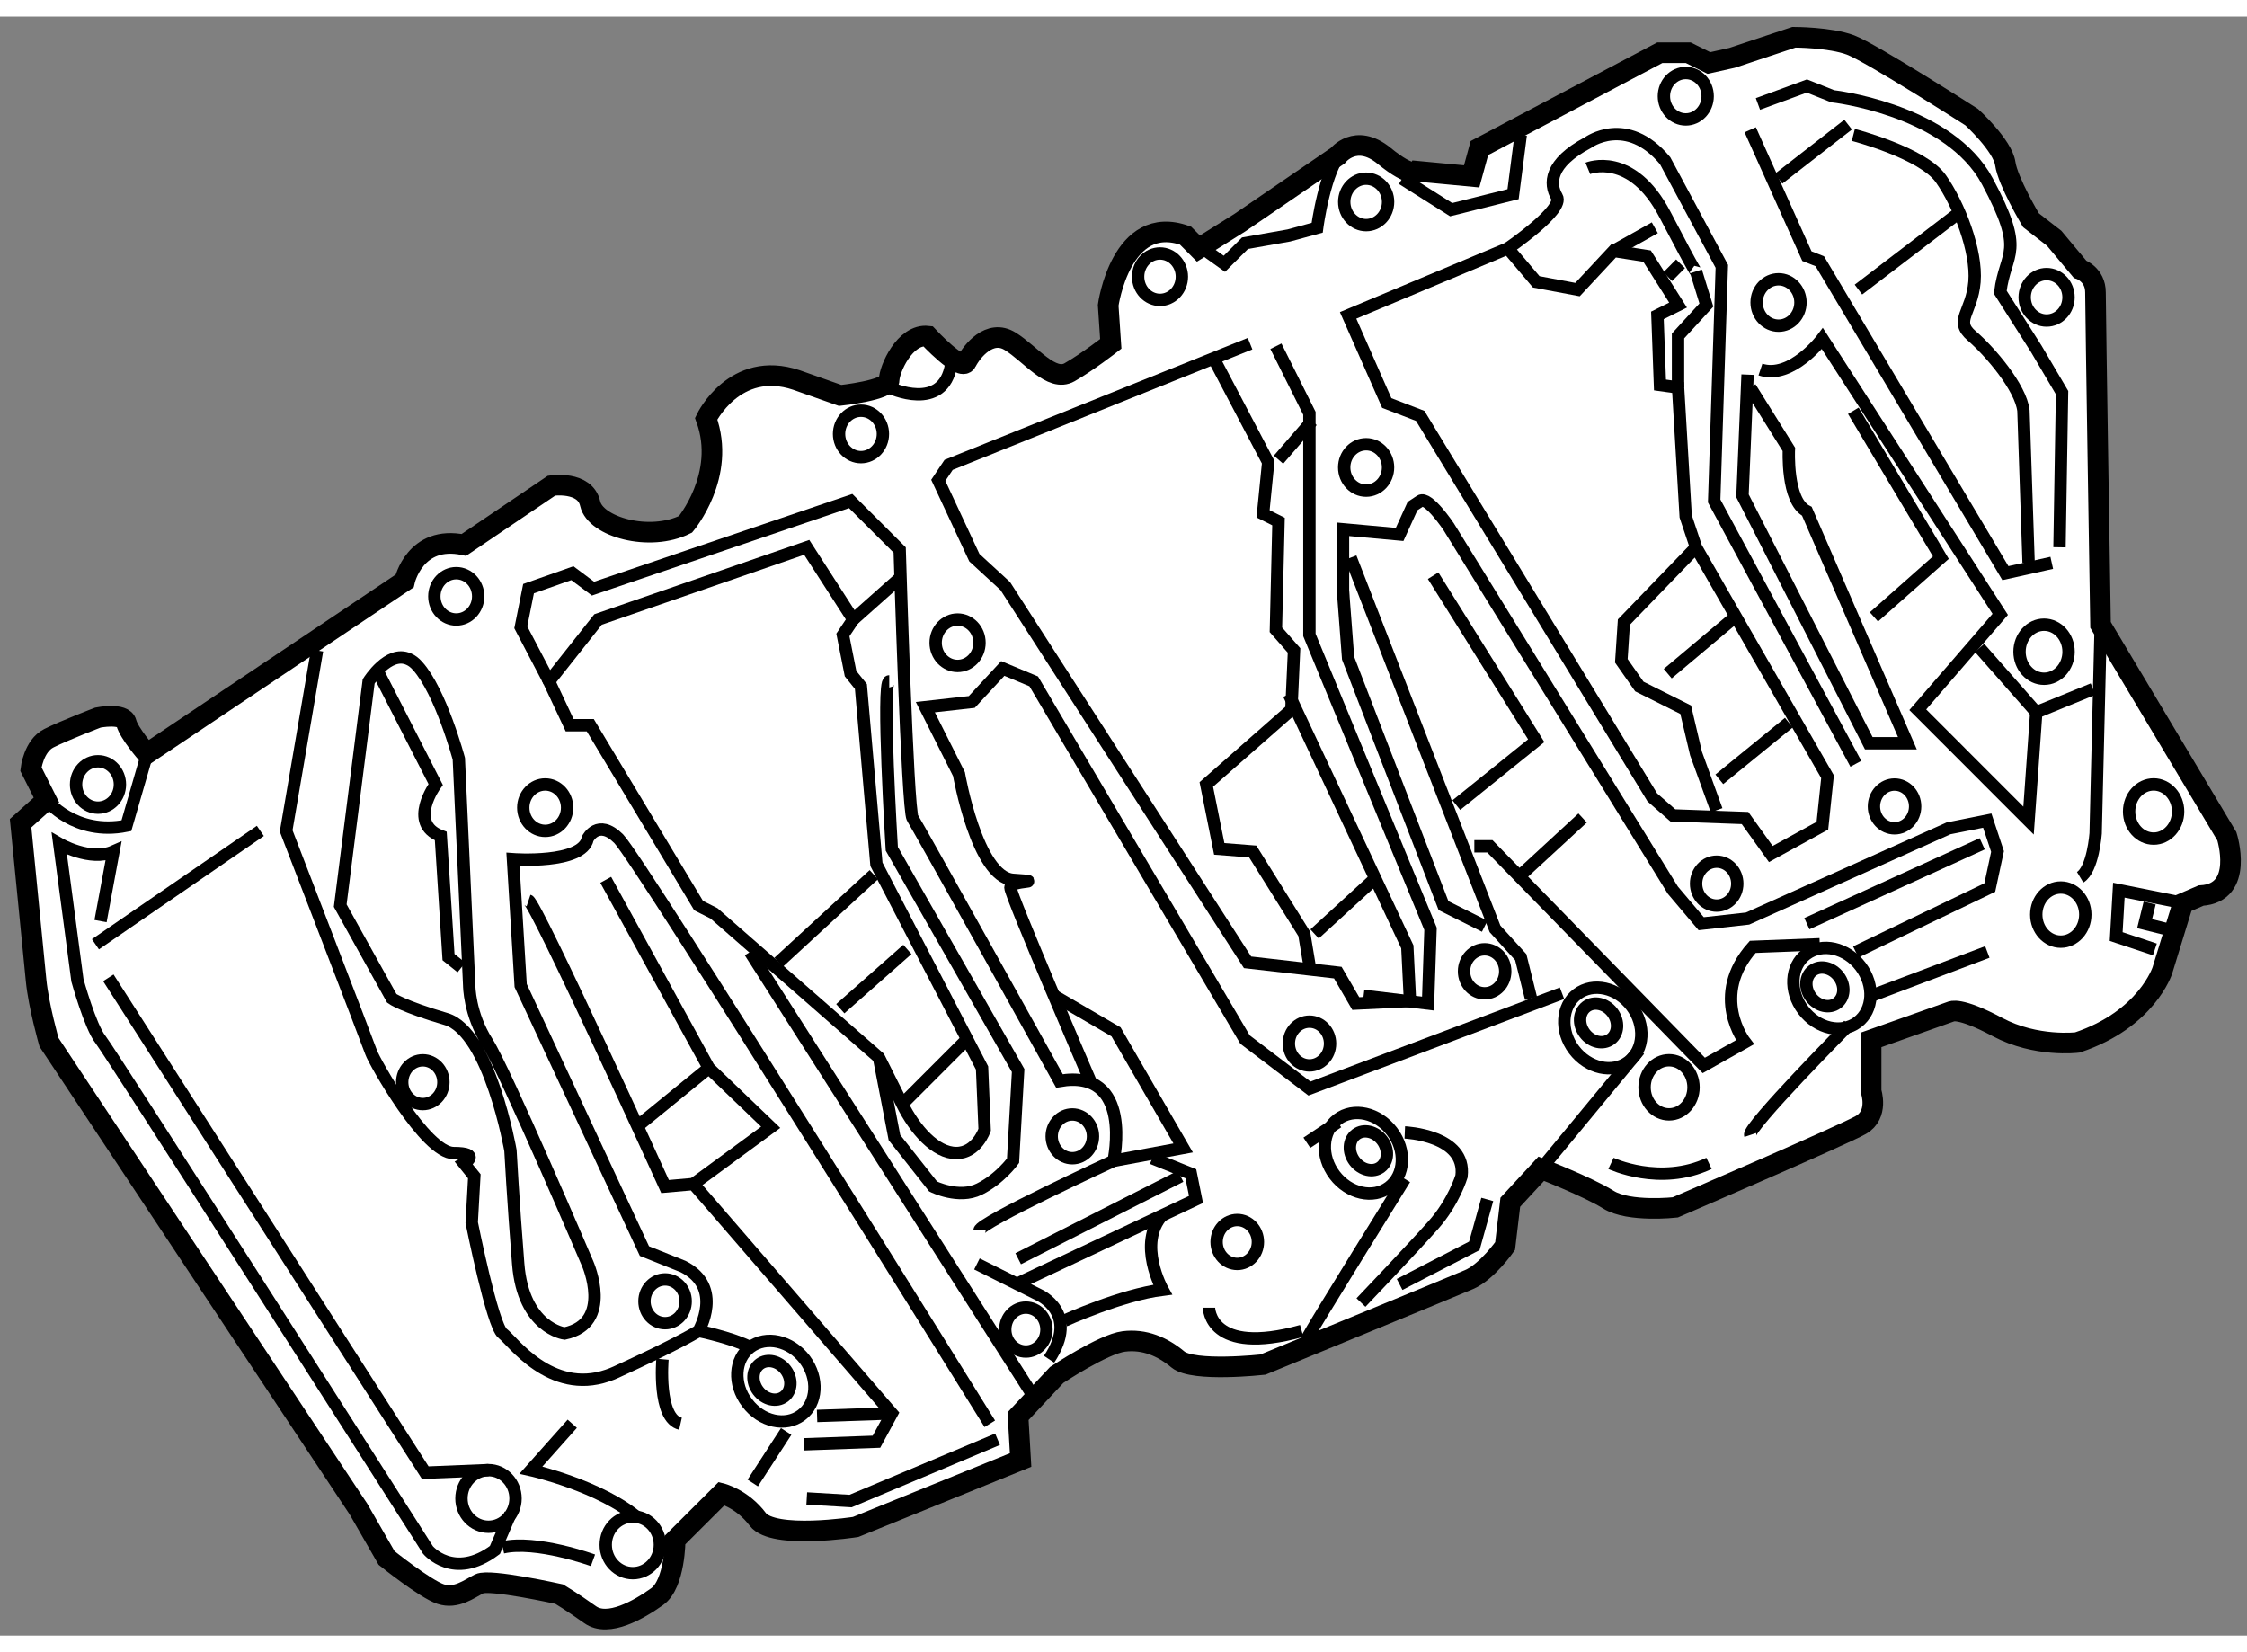 <?xml version="1.0" encoding="utf-8"?>
<!-- Generator: Adobe Illustrator 15.1.0, SVG Export Plug-In . SVG Version: 6.00 Build 0)  -->
<!DOCTYPE svg PUBLIC "-//W3C//DTD SVG 1.1//EN" "http://www.w3.org/Graphics/SVG/1.1/DTD/svg11.dtd">
<svg version="1.1" xmlns="http://www.w3.org/2000/svg" xmlns:xlink="http://www.w3.org/1999/xlink" x="0px" y="0px" width="244.8px"
	 height="180px" viewBox="185.079 28.449 54.527 39.285" enable-background="new 0 0 244.8 180" xml:space="preserve">
	
<rect x="185.079" y="28.449" width="54.527" height="39.285" fill="#808080" stroke="none"/>
	
<g><path fill="#FFFFFF" stroke="#000000" stroke-width="0.5" d="M193.774,64.658l-0.059-0.088l-7.447-11.233
				c0,0-0.251-0.875-0.313-1.501c-0.063-0.626-0.376-3.815-0.376-3.815l0.627-0.563l-0.377-0.75c0,0,0.063-0.563,0.438-0.75
				c0.374-0.188,1.189-0.5,1.189-0.5s0.624-0.125,0.688,0.125c0.062,0.251,0.499,0.751,0.499,0.751l6.254-4.19
				c0,0,0.25-1.127,1.439-0.876l2.127-1.438c0,0,0.813-0.126,0.938,0.438c0.125,0.562,1.438,0.937,2.314,0.5
				c0,0,1.001-1.188,0.5-2.564c0,0,0.689-1.439,2.19-0.938l1.062,0.375c0,0,1.189-0.125,1.189-0.375c0-0.25,0.376-1.127,0.939-1.064
				c0,0,0.813,0.876,0.936,0.625c0.126-0.25,0.563-0.812,1.063-0.499c0.502,0.312,1.002,1,1.44,0.75c0.438-0.25,1-0.689,1-0.689
				l-0.063-0.937c0,0,0.312-2.252,1.877-1.689l0.313,0.314l1-0.626l2.378-1.626c0,0,0.437-0.563,1.126,0
				c0.688,0.563,0.813,0.376,0.813,0.376l1.313,0.124l0.188-0.687l4.379-2.314h0.688l0.502,0.25l0.562-0.125l1.502-0.5
				c0,0,0.874,0,1.374,0.188s2.94,1.751,2.94,1.751s0.751,0.688,0.814,1.126c0.062,0.437,0.623,1.375,0.623,1.375l0.564,0.438
				l0.626,0.75c0,0,0.376,0.126,0.376,0.564c0,0.438,0.123,8.068,0.123,8.068l3.065,5.13c0,0,0.438,1.375-0.626,1.438l-0.438,0.188
				l-0.5,1.626c0,0-0.376,1.188-2.064,1.751c0,0-1.001,0.125-1.939-0.375c-0.936-0.5-1.126-0.375-1.126-0.375l-1.939,0.687v1.251
				c0,0,0.19,0.562-0.248,0.813c-0.438,0.25-4.506,2.001-4.506,2.001s-1.123,0.125-1.622-0.188c-0.502-0.313-1.629-0.75-1.629-0.75
				l-0.751,0.813l-0.126,1.063c0,0-0.437,0.625-0.874,0.813c-0.438,0.188-5.003,2.064-5.003,2.064s-1.688,0.188-2.064-0.125
				c-0.375-0.312-0.813-0.5-1.313-0.437s-1.627,0.813-1.627,0.813l-0.938,1.001l0.062,1.063l-4.004,1.625
				c0,0-1.999,0.313-2.375-0.186c-0.376-0.501-0.876-0.625-0.876-0.625l-1.128,1.125c0,0,0,1.064-0.437,1.376
				c-0.438,0.313-1.188,0.75-1.626,0.438c-0.438-0.312-0.751-0.499-0.751-0.499s-1.688-0.376-1.938-0.251
				c-0.249,0.126-0.563,0.375-0.938,0.251c-0.376-0.125-1.313-0.877-1.313-0.877L193.774,64.658z"></path><path fill="none" stroke="#000000" stroke-width="0.3" d="M194.587,52.273l-1.252-2.252l0.69-5.441c0,0,0.479-0.767,0.974-0.539
				c0.074,0.032,0.145,0.085,0.214,0.164c0.563,0.625,1,2.252,1,2.252l0.252,5.503c0,0,0,0.689,0.438,1.376
				c0.437,0.688,2.439,5.38,2.439,5.38s0.626,1.438-0.563,1.688c0,0-1.001-0.125-1.125-1.688c-0.125-1.565-0.188-2.753-0.188-2.753
				s-0.502-2.878-1.563-3.19C194.839,52.461,194.587,52.273,194.587,52.273z"></path><path fill="none" stroke="#000000" stroke-width="0.3" d="M206.409,53.711l-4.004-3.502l-0.373-0.188l-2.629-4.378h-0.501
				l-0.499-1.063l1.188-1.502l5.064-1.751l1.129,1.751l-0.251,0.375l0.186,0.939l0.251,0.312l0.377,4.315l2.563,4.942l0.063,1.5
				c0,0-0.188,0.564-0.688,0.564c-0.502,0-1.003-0.564-1.313-1.189C206.659,54.212,206.409,53.711,206.409,53.711z"></path><line fill="none" stroke="#000000" stroke-width="0.3" x1="203.972" y1="51.397" x2="206.284" y2="49.27"></line><polyline fill="none" stroke="#000000" stroke-width="0.3" points="215.414,36.384 208.099,39.325 207.848,39.701 208.723,41.577 
				209.473,42.266 215.353,51.397 217.543,51.647 217.979,52.398 219.295,52.335 219.23,51.021 216.355,44.892 		"></polyline><polyline fill="none" stroke="#000000" stroke-width="0.3" points="214.54,36.76 215.854,39.262 215.729,40.513 216.104,40.701 
				216.041,43.328 216.481,43.829 216.416,45.267 214.352,47.081 214.666,48.644 215.479,48.708 216.729,50.708 216.854,51.459 		"></polyline><polyline fill="none" stroke="#000000" stroke-width="0.3" points="226.735,47.707 226.236,46.331 225.985,45.267 224.86,44.704 
				224.423,44.08 224.485,43.14 226.236,41.327 225.985,40.576 225.8,37.449 225.361,37.387 225.299,35.698 225.8,35.448 
				225.048,34.26 224.235,34.133 223.36,35.072 222.358,34.884 221.671,34.072 217.793,35.698 218.731,37.825 219.543,38.137 
				225.174,47.394 225.674,47.832 227.425,47.895 228.05,48.769 229.302,48.082 229.427,46.893 226.236,41.327 		"></polyline><polyline fill="none" stroke="#000000" stroke-width="0.3" points="227.551,31.194 228.926,34.26 229.239,34.384 233.743,41.953 
				234.868,41.703 		"></polyline><line fill="none" stroke="#000000" stroke-width="0.3" x1="229.927" y1="31.069" x2="228.239" y2="32.382"></line><path fill="none" stroke="#000000" stroke-width="0.3" d="M230.053,31.319c0,0,1.688,0.438,2.124,1.063
				c0.441,0.625,0.878,1.751,0.816,2.502c-0.064,0.751-0.501,0.939-0.064,1.313c0.438,0.375,1.188,1.251,1.252,1.815l0.125,3.69"></path><line fill="none" stroke="#000000" stroke-width="0.3" x1="187.395" y1="50.959" x2="191.397" y2="48.208"></line><path fill="none" stroke="#000000" stroke-width="0.3" d="M192.773,43.829l-0.75,4.379c0,0,2.002,5.191,2.064,5.379
				c0.062,0.188,1.312,2.439,2.001,2.439c0.688,0,0.25,0.25,0.25,0.25l0.251,0.313l-0.063,1.125c0,0,0.501,2.502,0.751,2.69
				c0.237,0.178,1.159,1.494,2.542,1.021c0.07-0.023,0.139-0.051,0.209-0.083c1.503-0.687,2.004-0.999,2.004-0.999
				s0.623-1.065-0.377-1.564l-0.938-0.375l-3.003-6.443l-0.187-3.065c0,0,1.688,0.125,1.813-0.499c0,0,0.25-0.501,0.752,0
				c0.498,0.499,9.006,14.198,9.006,14.198"></path><path fill="none" stroke="#000000" stroke-width="0.3" d="M204.607,61.032c0.343,0.456,0.309,1.061-0.079,1.352
				c-0.384,0.292-0.975,0.161-1.317-0.296c-0.347-0.452-0.313-1.059,0.072-1.349C203.67,60.446,204.262,60.58,204.607,61.032z"></path><ellipse transform="matrix(0.798 -0.602 0.602 0.798 4.033 135.168)" fill="none" stroke="#000000" stroke-width="0.3" cx="203.908" cy="61.561" rx="0.42" ry="0.495"></ellipse><ellipse transform="matrix(0.797 -0.603 0.603 0.797 10.42 143.033)" fill="none" stroke="#000000" stroke-width="0.3" cx="218.292" cy="55.994" rx="0.875" ry="1.034"></ellipse><ellipse transform="matrix(0.797 -0.604 0.604 0.797 10.486 143.191)" fill="none" stroke="#000000" stroke-width="0.3" cx="218.292" cy="55.994" rx="0.42" ry="0.498"></ellipse><ellipse transform="matrix(0.798 -0.603 0.603 0.798 13.329 145.728)" fill="none" stroke="#000000" stroke-width="0.3" cx="223.923" cy="52.992" rx="0.876" ry="1.03"></ellipse><ellipse transform="matrix(0.797 -0.604 0.604 0.797 13.397 145.882)" fill="none" stroke="#000000" stroke-width="0.3" cx="223.923" cy="52.992" rx="0.421" ry="0.494"></ellipse><ellipse transform="matrix(0.798 -0.603 0.603 0.798 15.103 148.922)" fill="none" stroke="#000000" stroke-width="0.3" cx="229.449" cy="51.957" rx="0.875" ry="1.033"></ellipse><ellipse transform="matrix(0.798 -0.602 0.602 0.798 14.984 148.659)" fill="none" stroke="#000000" stroke-width="0.3" cx="229.449" cy="51.957" rx="0.421" ry="0.495"></ellipse><path fill="none" stroke="#000000" stroke-width="0.3" d="M187.519,50.397l0.313-1.689c-0.563,0.25-1.314-0.188-1.314-0.188
				l0.44,3.314c0,0,0.311,1.126,0.561,1.439c0.251,0.313,7.945,12.384,7.945,12.384s0.625,0.751,1.625,0l0.376-0.875"></path><polyline fill="none" stroke="#000000" stroke-width="0.3" points="187.708,51.773 195.399,63.782 196.933,63.719 		"></polyline><line fill="none" stroke="#000000" stroke-width="0.3" x1="203.346" y1="64.032" x2="204.157" y2="62.781"></line><polyline fill="none" stroke="#000000" stroke-width="0.3" points="204.656,64.407 205.72,64.47 209.286,62.97 		"></polyline><line fill="none" stroke="#000000" stroke-width="0.3" x1="203.279" y1="51.146" x2="210.1" y2="61.842"></line><ellipse fill="none" stroke="#000000" stroke-width="0.3" cx="198.309" cy="47.644" rx="0.532" ry="0.563"></ellipse><ellipse fill="none" stroke="#000000" stroke-width="0.3" cx="208.316" cy="43.642" rx="0.532" ry="0.563"></ellipse><ellipse fill="none" stroke="#000000" stroke-width="0.3" cx="218.23" cy="39.388" rx="0.532" ry="0.563"></ellipse><ellipse fill="none" stroke="#000000" stroke-width="0.3" cx="228.238" cy="35.385" rx="0.532" ry="0.563"></ellipse><ellipse fill="none" stroke="#000000" stroke-width="0.3" cx="225.987" cy="30.38" rx="0.531" ry="0.563"></ellipse><path fill="none" stroke="#000000" stroke-width="0.3" d="M235.275,35.259c0,0.312-0.237,0.564-0.533,0.564
				c-0.291,0-0.531-0.252-0.531-0.564c0-0.311,0.24-0.563,0.531-0.563C235.038,34.697,235.275,34.948,235.275,35.259z"></path><path fill="none" stroke="#000000" stroke-width="0.3" d="M218.763,32.944c0,0.312-0.237,0.564-0.533,0.564
				c-0.292,0-0.531-0.252-0.531-0.564c0-0.308,0.239-0.563,0.531-0.563C218.525,32.382,218.763,32.636,218.763,32.944z"></path><ellipse fill="none" stroke="#000000" stroke-width="0.3" cx="213.228" cy="34.759" rx="0.531" ry="0.563"></ellipse><ellipse fill="none" stroke="#000000" stroke-width="0.3" cx="205.972" cy="38.575" rx="0.532" ry="0.563"></ellipse><ellipse fill="none" stroke="#000000" stroke-width="0.3" cx="196.151" cy="42.516" rx="0.532" ry="0.562"></ellipse><ellipse fill="none" stroke="#000000" stroke-width="0.3" cx="187.457" cy="47.081" rx="0.532" ry="0.563"></ellipse><path fill="none" stroke="#000000" stroke-width="0.3" d="M186.207,47.457c0,0,0.686,0.876,1.939,0.625l0.56-1.938"></path><path fill="none" stroke="#000000" stroke-width="0.3" d="M201.155,61.029c0,0-0.126,1.439,0.437,1.565"></path><path fill="none" stroke="#000000" stroke-width="0.3" d="M202.032,60.342c0,0,0.818,0.168,1.251,0.396"></path><path fill="none" stroke="#000000" stroke-width="0.3" d="M204.595,63.093l1.753-0.063l0.373-0.687l-4.813-5.566l-0.69,0.061
				c0,0-3.127-6.879-3.313-6.941"></path><line fill="none" stroke="#000000" stroke-width="0.3" x1="204.907" y1="62.405" x2="206.721" y2="62.343"></line><path fill="none" stroke="#000000" stroke-width="0.3" d="M206.409,53.711l0.375,1.938l0.939,1.188c0,0,0.624,0.313,1.125,0.062
				c0.499-0.248,0.814-0.687,0.814-0.687l0.124-2.189l-3.066-5.38c0,0-0.249-4.064-0.062-4.064"></path><path fill="none" stroke="#000000" stroke-width="0.3" d="M211.536,54.275c0,0-1.938-4.504-1.938-4.692s0.938-0.125,0.065-0.188
				c-0.877-0.063-1.313-2.565-1.313-2.565l-0.816-1.625l1.127-0.126l0.752-0.813l0.751,0.313l5.128,8.693l1.563,1.188l6.129-2.313"></path><path fill="none" stroke="#000000" stroke-width="0.3" d="M208.849,57.902c0-0.188,3.253-1.688,3.253-1.688
				s0.499-2.252-1.313-1.938c0,0-3.441-6.193-3.565-6.38c-0.125-0.188-0.313-6.505-0.313-6.505l-1.189-1.188l-6.252,2.126
				l-0.502-0.375l-1.063,0.375l-0.188,0.938l0.688,1.314"></path><line fill="none" stroke="#000000" stroke-width="0.3" x1="200.592" y1="55.337" x2="202.28" y2="53.961"></line><polyline fill="none" stroke="#000000" stroke-width="0.3" points="201.907,56.777 203.781,55.4 202.28,53.961 199.778,49.395 		
				"></polyline><line fill="none" stroke="#000000" stroke-width="0.3" x1="207.098" y1="51.084" x2="205.47" y2="52.523"></line><line fill="none" stroke="#000000" stroke-width="0.3" x1="208.473" y1="53.336" x2="206.973" y2="54.837"></line><line fill="none" stroke="#000000" stroke-width="0.3" x1="218.48" y1="49.333" x2="216.979" y2="50.708"></line><line fill="none" stroke="#000000" stroke-width="0.3" x1="223.484" y1="47.895" x2="221.857" y2="49.395"></line><polyline fill="none" stroke="#000000" stroke-width="0.3" points="222.232,52.273 221.982,51.271 221.358,50.585 217.854,41.577 
						"></polyline><polyline fill="none" stroke="#000000" stroke-width="0.3" points="217.669,42.389 217.793,44.017 220.108,50.021 221.108,50.521 
						"></polyline><path fill="none" stroke="#000000" stroke-width="0.3" d="M217.669,42.516v-1.627l1.374,0.125l0.313-0.688c0,0,0,0,0.187-0.124
				c0.189-0.125,0.69,0.624,0.69,0.624l5.44,8.82l0.688,0.814l1.125-0.125l4.879-2.19l0.938-0.187l0.249,0.75l-0.188,0.875
				l-3.252,1.563"></path><polyline fill="none" stroke="#000000" stroke-width="0.3" points="216.041,36.447 216.854,38.074 216.854,43.453 219.793,50.585 
				219.732,52.398 218.169,52.21 		"></polyline><line fill="none" stroke="#000000" stroke-width="0.3" x1="216.104" y1="39.2" x2="216.917" y2="38.261"></line><line fill="none" stroke="#000000" stroke-width="0.3" x1="205.785" y1="43.078" x2="206.909" y2="42.078"></line><path fill="none" stroke="#000000" stroke-width="0.3" d="M220.856,48.582h0.377l5.191,5.317l1-0.563c0,0-0.874-1.125,0.188-2.314
				l1.626-0.063"></path><line fill="none" stroke="#000000" stroke-width="0.3" x1="222.483" y1="56.401" x2="224.86" y2="53.523"></line><path fill="none" stroke="#000000" stroke-width="0.3" d="M216.792,60.529c0.125-0.25,2.377-3.877,2.377-3.877"></path><line fill="none" stroke="#000000" stroke-width="0.3" x1="216.792" y1="55.775" x2="217.543" y2="55.275"></line><ellipse fill="none" stroke="#000000" stroke-width="0.3" cx="216.855" cy="53.368" rx="0.5" ry="0.531"></ellipse><ellipse fill="none" stroke="#000000" stroke-width="0.3" cx="211.101" cy="55.62" rx="0.501" ry="0.531"></ellipse><ellipse fill="none" stroke="#000000" stroke-width="0.3" cx="215.103" cy="58.183" rx="0.501" ry="0.533"></ellipse><ellipse fill="none" stroke="#000000" stroke-width="0.3" cx="209.973" cy="60.309" rx="0.5" ry="0.533"></ellipse><ellipse fill="none" stroke="#000000" stroke-width="0.3" cx="201.218" cy="59.623" rx="0.5" ry="0.531"></ellipse><ellipse fill="none" stroke="#000000" stroke-width="0.3" cx="195.339" cy="54.306" rx="0.5" ry="0.531"></ellipse><ellipse fill="none" stroke="#000000" stroke-width="0.3" cx="221.106" cy="51.615" rx="0.5" ry="0.534"></ellipse><ellipse fill="none" stroke="#000000" stroke-width="0.3" cx="226.737" cy="49.488" rx="0.5" ry="0.533"></ellipse><ellipse fill="none" stroke="#000000" stroke-width="0.3" cx="231.053" cy="47.614" rx="0.5" ry="0.531"></ellipse><line fill="none" stroke="#000000" stroke-width="0.3" x1="225.549" y1="44.392" x2="227.112" y2="43.078"></line><line fill="none" stroke="#000000" stroke-width="0.3" x1="226.801" y1="46.956" x2="228.489" y2="45.58"></line><polyline fill="none" stroke="#000000" stroke-width="0.3" points="230.553,43.015 232.177,41.577 230.053,38.013 		"></polyline><path fill="none" stroke="#000000" stroke-width="0.3" d="M227.487,37.136l-0.124,2.94l3.065,6.005h0.937l-2.439-5.629
				c-0.501-0.25-0.437-1.502-0.437-1.502l-0.938-1.501"></path><line fill="none" stroke="#000000" stroke-width="0.3" x1="228.926" y1="50.459" x2="233.18" y2="48.521"></line><path fill="none" stroke="#000000" stroke-width="0.3" d="M227.551,55.587c-0.063-0.188,2.39-2.667,2.39-2.667"></path><path fill="none" stroke="#000000" stroke-width="0.3" d="M236.056,43.203l-0.123,5.067c0,0-0.063,0.875-0.376,1.063"></path><polyline fill="none" stroke="#000000" stroke-width="0.3" points="210.662,52.21 212.162,53.085 213.79,55.901 212.102,56.213 		
				"></polyline><path fill="none" stroke="#000000" stroke-width="0.3" d="M219.169,55.525c0,0,1.501,0.063,1.376,1.064
				c0,0-0.186,0.625-0.688,1.188c-0.5,0.563-1.752,1.876-1.752,1.876"></path><polyline fill="none" stroke="#000000" stroke-width="0.3" points="219.043,59.214 220.856,58.277 221.17,57.151 		"></polyline><path fill="none" stroke="#000000" stroke-width="0.3" d="M224.172,56.276c0,0,1.189,0.562,2.379,0"></path><path fill="none" stroke="#000000" stroke-width="0.3" d="M208.786,58.716l1.502,0.75c0,0,0.999,0.438,0.248,1.563"></path><polyline fill="none" stroke="#000000" stroke-width="0.3" points="213.04,56.15 213.976,56.527 214.102,57.151 209.723,59.214 		
				"></polyline><line fill="none" stroke="#000000" stroke-width="0.3" x1="209.787" y1="58.59" x2="213.727" y2="56.589"></line><path fill="none" stroke="#000000" stroke-width="0.3" d="M210.913,60.091c0,0,1.374-0.625,2.377-0.75c0,0-0.626-1.126,0-1.814"></path><path fill="none" stroke="#000000" stroke-width="0.3" d="M214.417,59.778c0,0,0,1.189,2.25,0.564"></path><line fill="none" stroke="#000000" stroke-width="0.3" x1="230.488" y1="52.21" x2="233.305" y2="51.146"></line><polyline fill="none" stroke="#000000" stroke-width="0.3" points="237.37,51.084 236.431,50.772 236.496,49.646 238.058,49.958 
						"></polyline><polyline fill="none" stroke="#000000" stroke-width="0.3" points="237.871,50.646 237.121,50.459 237.244,49.958 		"></polyline><path fill="none" stroke="#000000" stroke-width="0.3" d="M237.934,47.737c0,0.363-0.267,0.658-0.593,0.658
				c-0.331,0-0.596-0.295-0.596-0.658s0.265-0.657,0.596-0.657C237.667,47.081,237.934,47.375,237.934,47.737z"></path><ellipse fill="none" stroke="#000000" stroke-width="0.3" cx="234.681" cy="43.86" rx="0.595" ry="0.656"></ellipse><ellipse fill="none" stroke="#000000" stroke-width="0.3" cx="235.087" cy="50.239" rx="0.595" ry="0.657"></ellipse><ellipse fill="none" stroke="#000000" stroke-width="0.3" cx="225.581" cy="54.43" rx="0.594" ry="0.657"></ellipse><path fill="none" stroke="#000000" stroke-width="0.3" d="M227.738,30.568l1.188-0.436l0.626,0.249c0,0,2.636,0.293,3.657,1.899
				c0.033,0.055,0.065,0.109,0.096,0.165c0.938,1.751,0.438,1.688,0.313,2.69l0.874,1.375l0.626,1.063l-0.062,3.753"></path><path fill="none" stroke="#000000" stroke-width="0.3" d="M221.671,34.072c0,0,1.376-0.939,1.187-1.252
				c-0.186-0.313-0.186-0.814,0.753-1.313c0,0,0.938-0.688,1.875,0.438l1.376,2.563l-0.186,5.693l3.438,6.378"></path><line fill="none" stroke="#000000" stroke-width="0.3" x1="225.236" y1="33.572" x2="224.235" y2="34.133"></line><line fill="none" stroke="#000000" stroke-width="0.3" x1="225.549" y1="34.759" x2="225.859" y2="34.446"></line><path fill="none" stroke="#000000" stroke-width="0.3" d="M223.61,32.131c0,0,1.062-0.436,1.875,1.126
				c0.814,1.564,0.751,1.376,0.751,1.376l0.251,0.814l-0.688,0.75v1.251"></path><ellipse fill="none" stroke="#000000" stroke-width="0.3" cx="196.933" cy="64.407" rx="0.656" ry="0.687"></ellipse><ellipse fill="none" stroke="#000000" stroke-width="0.3" cx="200.435" cy="65.532" rx="0.657" ry="0.688"></ellipse><path fill="none" stroke="#000000" stroke-width="0.3" d="M199.468,65.908c0,0-1.378-0.501-2.19-0.313"></path><path fill="none" stroke="#000000" stroke-width="0.3" d="M198.966,62.594l-1.002,1.125c0,0,1.688,0.376,2.628,1.189"></path><polyline fill="none" stroke="#000000" stroke-width="0.3" points="219.856,42.015 222.358,46.019 220.419,47.582 		"></polyline><polyline fill="none" stroke="#000000" stroke-width="0.3" points="233.117,43.767 234.492,45.33 235.87,44.767 		"></polyline><path fill="none" stroke="#000000" stroke-width="0.3" d="M234.492,45.33l-0.187,2.628l-2.688-2.69l2.001-2.315l-4.316-6.692
				c0,0-0.752,1.001-1.503,0.751"></path><line fill="none" stroke="#000000" stroke-width="0.3" x1="230.177" y1="35.072" x2="232.553" y2="33.258"></line><path fill="none" stroke="#000000" stroke-width="0.3" d="M206.659,37.449c0,0,1.314,0.625,1.502-0.563"></path><path fill="none" stroke="#000000" stroke-width="0.3" d="M214.352,34.133l0.438,0.313l0.501-0.499l1.064-0.188l0.687-0.187
				c0,0,0.188-1.44,0.627-1.876"></path><polyline fill="none" stroke="#000000" stroke-width="0.3" points="219.105,32.382 220.294,33.133 221.796,32.757 221.982,31.319 
						"></polyline><path fill="none" stroke="#000000" stroke-width="0.3" d="M194.211,44.267l1.44,2.814c0,0-0.688,0.939,0.124,1.252l0.188,2.938
				l0.313,0.25"></path></g>


</svg>